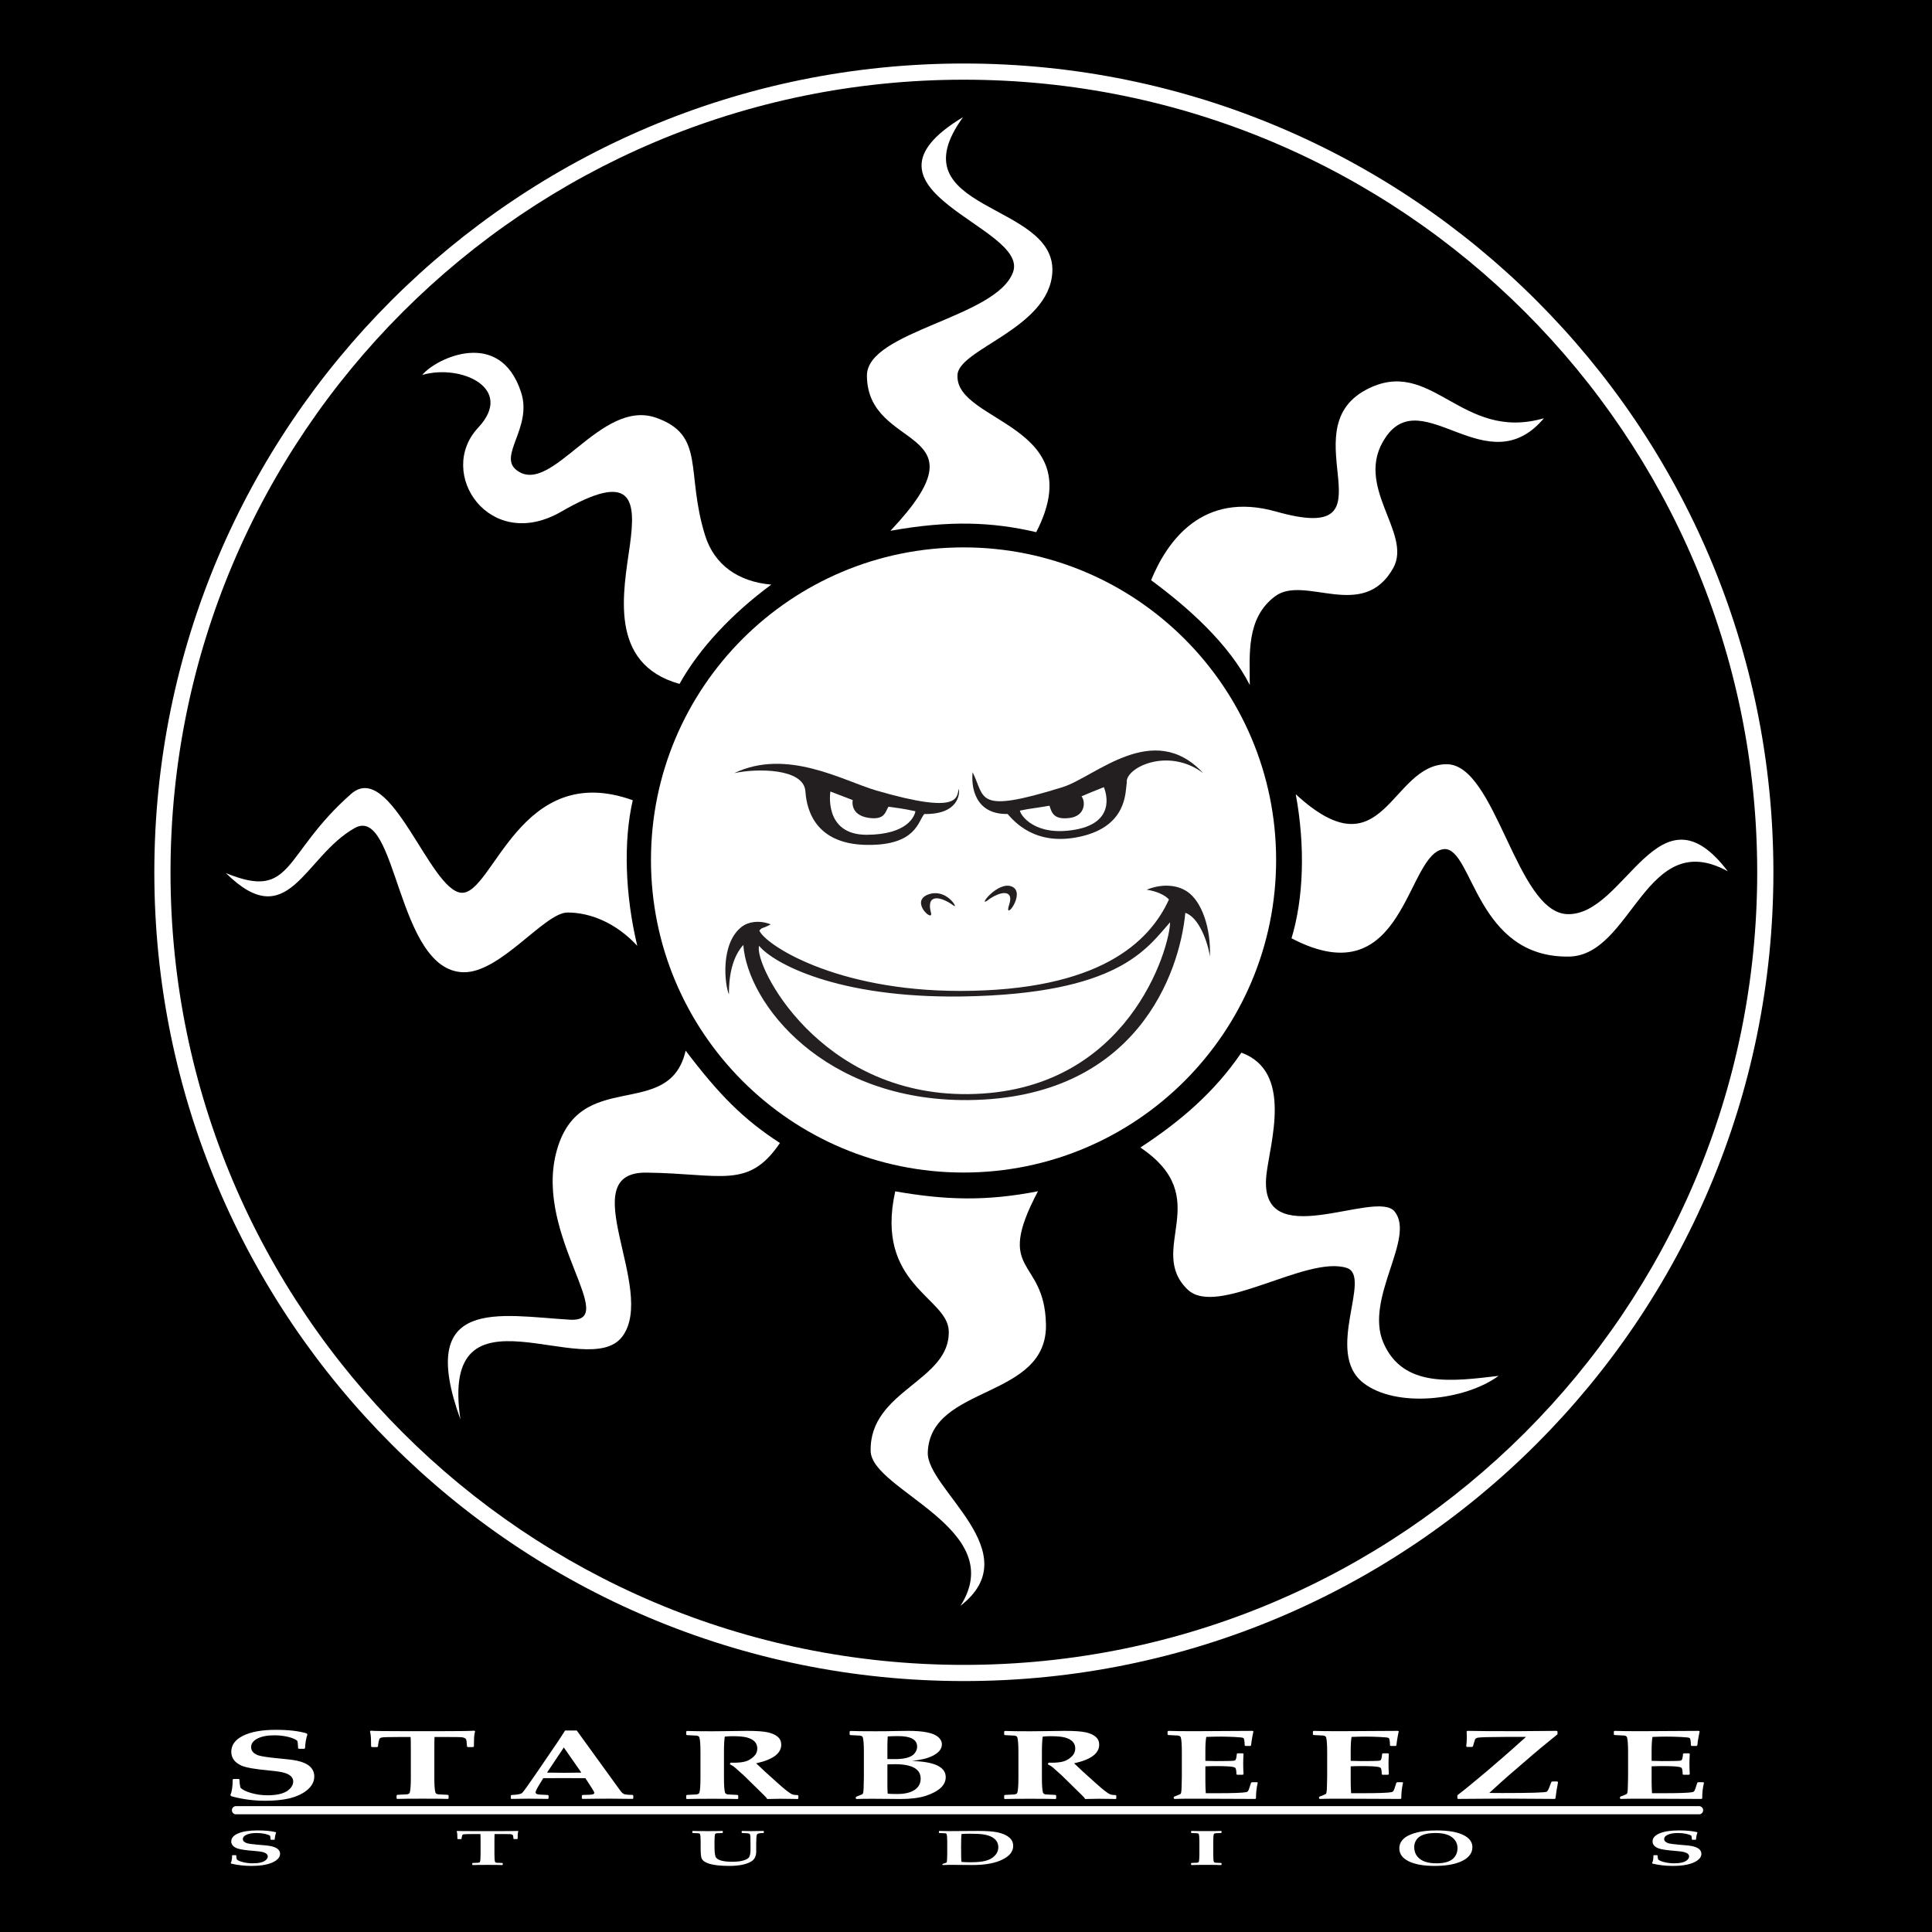 <?xml version="1.0" encoding="UTF-8" standalone="no"?>
<svg
   xmlns:dc="http://purl.org/dc/elements/1.1/"
   xmlns:cc="http://creativecommons.org/ns#"
   xmlns:rdf="http://www.w3.org/1999/02/22-rdf-syntax-ns#"
   xmlns:svg="http://www.w3.org/2000/svg"
   xmlns="http://www.w3.org/2000/svg"
   xmlns:xlink="http://www.w3.org/1999/xlink"
   version="1.1"
   id="svg2"
   xml:space="preserve"
   width="300"
   height="300"
   viewBox="0 0 300 300"><defs
     id="defs6"><clipPath
       clipPathUnits="userSpaceOnUse"
       id="clipPath42"><path
         d="M 0,0 H 595.276 V 841.89 H 0 Z"
         id="path40" /></clipPath><clipPath
       id="clipPathY"
       clipPathUnits="userSpaceOnUse"><use
         xlink:href="#path40"
         transform="translate(-342.604,-130.939)"
         id="useg"
         x="0"
         y="0"
         width="100%"
         height="100%" /></clipPath><clipPath
       id="clipPathH"
       clipPathUnits="userSpaceOnUse"><use
         xlink:href="#path40"
         id="useh"
         x="0"
         y="0"
         width="100%"
         height="100%" /></clipPath><clipPath
       id="clipPathq"
       clipPathUnits="userSpaceOnUse"><use
         xlink:href="#path40"
         id="usex"
         x="0"
         y="0"
         width="100%"
         height="100%" /></clipPath><clipPath
       id="clipPathyc"
       clipPathUnits="userSpaceOnUse"><use
         xlink:href="#path40"
         id="used"
         x="0"
         y="0"
         width="100%"
         height="100%" /></clipPath><clipPath
       id="clipPathp"
       clipPathUnits="userSpaceOnUse"><use
         xlink:href="#path40"
         id="usea"
         x="0"
         y="0"
         width="100%"
         height="100%" /></clipPath><clipPath
       id="clipPathTa"
       clipPathUnits="userSpaceOnUse"><use
         xlink:href="#path40"
         id="usej"
         x="0"
         y="0"
         width="100%"
         height="100%" /></clipPath><clipPath
       id="clipPathw"
       clipPathUnits="userSpaceOnUse"><use
         xlink:href="#path40"
         id="usele"
         x="0"
         y="0"
         width="100%"
         height="100%" /></clipPath><clipPath
       id="clipPathG"
       clipPathUnits="userSpaceOnUse"><use
         xlink:href="#path40"
         id="usebl"
         x="0"
         y="0"
         width="100%"
         height="100%" /></clipPath><clipPath
       id="clipPathV"
       clipPathUnits="userSpaceOnUse"><use
         xlink:href="#path40"
         id="useM"
         x="0"
         y="0"
         width="100%"
         height="100%" /></clipPath><clipPath
       id="clipPathd"
       clipPathUnits="userSpaceOnUse"><use
         xlink:href="#path40"
         id="useF"
         x="0"
         y="0"
         width="100%"
         height="100%" /></clipPath><clipPath
       id="clipPath6"
       clipPathUnits="userSpaceOnUse"><use
         xlink:href="#path40"
         id="useZ"
         x="0"
         y="0"
         width="100%"
         height="100%" /></clipPath><clipPath
       id="clipPathu"
       clipPathUnits="userSpaceOnUse"><use
         xlink:href="#path40"
         id="usek"
         x="0"
         y="0"
         width="100%"
         height="100%" /></clipPath><clipPath
       id="clipPathn"
       clipPathUnits="userSpaceOnUse"><use
         xlink:href="#path40"
         id="useML"
         x="0"
         y="0"
         width="100%"
         height="100%" /></clipPath><clipPath
       id="clipPathe"
       clipPathUnits="userSpaceOnUse"><use
         xlink:href="#path40"
         id="useu"
         x="0"
         y="0"
         width="100%"
         height="100%" /></clipPath><clipPath
       id="clipPathl"
       clipPathUnits="userSpaceOnUse"><use
         xlink:href="#path40"
         id="use8"
         x="0"
         y="0"
         width="100%"
         height="100%" /></clipPath><clipPath
       id="clipPathTr"
       clipPathUnits="userSpaceOnUse"><use
         xlink:href="#path40"
         id="user"
         x="0"
         y="0"
         width="100%"
         height="100%" /></clipPath><clipPath
       id="clipPathI"
       clipPathUnits="userSpaceOnUse"><use
         xlink:href="#path40"
         id="useZr"
         x="0"
         y="0"
         width="100%"
         height="100%" /></clipPath><clipPath
       id="clipPathN"
       clipPathUnits="userSpaceOnUse"><use
         xlink:href="#path40"
         id="useA"
         x="0"
         y="0"
         width="100%"
         height="100%" /></clipPath><clipPath
       id="clipPathD"
       clipPathUnits="userSpaceOnUse"><use
         xlink:href="#path40"
         id="useU"
         x="0"
         y="0"
         width="100%"
         height="100%" /></clipPath><clipPath
       id="clipPathV7"
       clipPathUnits="userSpaceOnUse"><use
         xlink:href="#path40"
         id="usev"
         x="0"
         y="0"
         width="100%"
         height="100%" /></clipPath><clipPath
       id="clipPathQ"
       clipPathUnits="userSpaceOnUse"><use
         xlink:href="#path40"
         id="useL"
         x="0"
         y="0"
         width="100%"
         height="100%" /></clipPath><clipPath
       id="clipPathdg"
       clipPathUnits="userSpaceOnUse"><use
         xlink:href="#path40"
         id="use2"
         x="0"
         y="0"
         width="100%"
         height="100%" /></clipPath><clipPath
       id="clipPathh"
       clipPathUnits="userSpaceOnUse"><use
         xlink:href="#path40"
         id="useV"
         x="0"
         y="0"
         width="100%"
         height="100%" /></clipPath><clipPath
       id="clipPathB"
       clipPathUnits="userSpaceOnUse"><use
         xlink:href="#path40"
         id="useP"
         x="0"
         y="0"
         width="100%"
         height="100%" /></clipPath><clipPath
       id="clipPathfZ"
       clipPathUnits="userSpaceOnUse"><use
         xlink:href="#path40"
         id="useo"
         x="0"
         y="0"
         width="100%"
         height="100%" /></clipPath><clipPath
       id="clipPathE"
       clipPathUnits="userSpaceOnUse"><use
         xlink:href="#path40"
         id="useut"
         x="0"
         y="0"
         width="100%"
         height="100%" /></clipPath><clipPath
       id="clipPath9"
       clipPathUnits="userSpaceOnUse"><use
         xlink:href="#path40"
         id="useJ"
         x="0"
         y="0"
         width="100%"
         height="100%" /></clipPath><clipPath
       id="clipPathGt"
       clipPathUnits="userSpaceOnUse"><use
         xlink:href="#path40"
         id="usep"
         x="0"
         y="0"
         width="100%"
         height="100%" /></clipPath><clipPath
       id="clipPatho"
       clipPathUnits="userSpaceOnUse"><use
         xlink:href="#path40"
         id="useg0"
         x="0"
         y="0"
         width="100%"
         height="100%" /></clipPath><clipPath
       id="clipPathJ"
       clipPathUnits="userSpaceOnUse"><use
         xlink:href="#path40"
         id="usew"
         x="0"
         y="0"
         width="100%"
         height="100%" /></clipPath><clipPath
       id="clipPathI6"
       clipPathUnits="userSpaceOnUse"><use
         xlink:href="#path40"
         id="useQ"
         x="0"
         y="0"
         width="100%"
         height="100%" /></clipPath><clipPath
       id="clipPathVX"
       clipPathUnits="userSpaceOnUse"><use
         xlink:href="#path40"
         id="usegt"
         x="0"
         y="0"
         width="100%"
         height="100%" /></clipPath><clipPath
       id="clipPathBb"
       clipPathUnits="userSpaceOnUse"><use
         xlink:href="#path40"
         id="usen"
         x="0"
         y="0"
         width="100%"
         height="100%" /></clipPath></defs><rect
     id="rect701"
     width="300"
     height="300"
     x="0"
     y="-1.7763568e-14"
     style="stroke-width:0.948" /><g
     id="g671"
     transform="matrix(1.901,0,0,1.901,-604.555,-1520.934)"><path
       clip-path="url(#clipPathBb)"
       transform="matrix(1.333,0,0,-1.333,0,1122.52)"
       id="path44"
       style="fill:#ffffff;fill-opacity:1;fill-rule:nonzero;stroke:none"
       d="m 280.59,177.516 c -1.018,-4.413 -6.604,-0.907 -7.946,-6.302 -1.273,-5.092 3.952,-10.37 0.849,-10.184 -4.254,0.249 -9.458,1.485 -6.705,-6.111 -1.31,8.8 7.808,2.207 9.93,5.093 2.122,2.885 -3.103,10.089 1.474,10.03 4.578,-0.053 6.238,-1.045 8.174,1.814 -2.264,1.475 -3.723,2.955 -5.776,5.66" /><path
       clip-path="url(#clipPathVX)"
       transform="matrix(1.333,0,0,-1.333,0,1122.52)"
       id="path46"
       style="fill:#ffffff;fill-opacity:1;fill-rule:nonzero;stroke:none"
       d="m 316.772,189.201 c 0,-10.578 -8.575,-19.154 -19.154,-19.154 -10.578,0 -19.154,8.576 -19.154,19.154 0,10.579 8.576,19.154 19.154,19.154 10.579,0 19.154,-8.575 19.154,-19.154" /><path
       clip-path="url(#clipPathI6)"
       transform="matrix(1.333,0,0,-1.333,0,1122.52)"
       id="path48"
       style="fill:#ffffff;fill-opacity:1;fill-rule:nonzero;stroke:none"
       d="m 293.14,209.373 c 6.142,6.503 -1.443,4.763 -1.443,9.527 0.037,2.715 7.936,3.522 8.954,6.322 1.018,2.801 -10.566,4.986 -3.061,9.5 -4.227,-5.808 5.697,-5.177 5.469,-9.5 -0.185,-3.474 -5.813,-4.715 -5.813,-6.333 -0.107,-2.917 8.216,-3.002 4.827,-9.601 -2.69,0.626 -5.294,0.737 -8.933,0.085" /><path
       clip-path="url(#clipPathJ)"
       transform="matrix(1.333,0,0,-1.333,0,1122.52)"
       id="path50"
       style="fill:#ffffff;fill-opacity:1;fill-rule:nonzero;stroke:none"
       d="m 309.111,206.345 c 0.976,2.381 3.14,5.479 7.654,4.206 7.559,-2.143 0.775,4.928 5.511,7.458 4.021,2.154 5.803,-3.22 10.906,-1.74 -3.464,-4.111 -7.426,2.186 -9.702,-1.172 -2.02,-2.971 1.65,-5.835 0.478,-7.988 -1.846,-3.337 -5.437,-0.409 -7.241,-1.745 -1.803,-1.332 -1.559,-3.607 -1.559,-5.443 -1.294,2.552 -3.809,4.774 -6.047,6.424" /><path
       clip-path="url(#clipPatho)"
       transform="matrix(1.333,0,0,-1.333,0,1122.52)"
       id="path52"
       style="fill:#ffffff;fill-opacity:1;fill-rule:nonzero;stroke:none"
       d="m 317.975,193.227 c 5.41,-4.981 5.787,1.835 9.246,1.841 3.028,0 4.259,-9.092 7.399,-9.187 3.565,-0.107 5.586,8.227 9.829,2.625 -5.044,2.774 -5.845,-5.161 -9.723,-5.225 -5.686,-0.095 -5.888,6.588 -7.622,6.588 -2.382,-0.111 -2.361,-9.15 -9.389,-5.468 0.737,2.429 0.854,5.617 0.26,8.826" /><path
       clip-path="url(#clipPathGt)"
       transform="matrix(1.333,0,0,-1.333,0,1122.52)"
       id="path54"
       style="fill:#ffffff;fill-opacity:1;fill-rule:nonzero;stroke:none"
       d="m 308.453,171.58 c 4.62,-3.103 0.35,-6.233 2.891,-8.699 1.809,-1.74 7.283,2.116 9.755,1.321 1.586,-0.515 -1.385,-5.151 1.002,-7.034 2.01,-1.581 6.249,-1.093 8.301,0.419 -2.811,-0.329 -5.84,-0.764 -7.054,2.021 -1.183,2.732 1.999,6.44 0.679,8.057 -1.146,1.401 -8.392,-2.731 -7.851,2.244 0.223,1.979 1.65,6.318 -1.533,7.485 -1.66,-2.44 -3.766,-4.228 -6.19,-5.814" /><path
       clip-path="url(#clipPath9)"
       transform="matrix(1.333,0,0,-1.333,0,1122.52)"
       id="path56"
       style="fill:#ffffff;fill-opacity:1;fill-rule:nonzero;stroke:none"
       d="m 293.432,168.896 c -1.268,-5.713 3.199,-6.487 3.278,-8.54 0.127,-3.087 -4.869,-3.639 -4.784,-7.378 0.058,-2.419 8.518,-4.748 5.505,-9.479 4.228,3.278 -2.079,7.139 -2.005,9.399 0.154,4.19 7.384,3.214 7.241,7.898 -0.111,4.116 -3.204,2.976 -0.488,8.105 -3.183,-0.626 -5.702,-0.541 -8.747,-0.005" /><path
       clip-path="url(#clipPathE)"
       transform="matrix(1.333,0,0,-1.333,0,1122.52)"
       id="path58"
       style="fill:#ffffff;fill-opacity:1;fill-rule:nonzero;stroke:none"
       d="m 277.349,192.861 c -6.922,2.488 -8.545,-5.776 -10.492,-5.67 -1.947,0.106 -4.344,8.2 -6.774,6.052 -4.243,-3.74 -3.506,-6.546 -7.664,-4.848 3.845,-3.793 4.768,1.002 7.882,2.758 2.62,1.469 2.546,-8.726 6.662,-8.832 2.27,-0.058 4.981,3.66 6.387,3.66 1.405,0 2.981,-0.642 4.275,-2.042 -0.753,3.135 -0.854,6.434 -0.276,8.922" /><path
       clip-path="url(#clipPathfZ)"
       transform="matrix(1.333,0,0,-1.333,0,1122.52)"
       id="path60"
       style="fill:#ffffff;fill-opacity:1;fill-rule:nonzero;stroke:none"
       d="m 280.213,199.99 c -4.397,1.231 -3.432,5.676 -3.039,8.513 0.376,2.743 0.196,4.588 -4.207,2.042 -4.402,-2.546 -7.691,2.371 -5.092,5.146 2.27,2.424 -1.077,3.92 -3.427,3.23 0.817,1.008 4.764,2.933 6.058,-1.066 0.705,-2.159 -1.432,-3.883 -0.276,-4.769 2.143,-1.644 5.129,4.429 8.561,3.209 3.035,-1.077 1.783,-3.32 2.987,-7.198 0.567,-1.819 2.037,-2.848 4.058,-3.023 -2.398,-1.772 -4.403,-3.893 -5.623,-6.084" /><path
       clip-path="url(#clipPathB)"
       transform="matrix(1.333,0,0,-1.333,0,1122.52)"
       id="path62"
       style="fill:#231f20;fill-opacity:1;fill-rule:nonzero;stroke:none"
       d="m 283.565,194.521 c 3.236,1.549 6.683,-0.472 8.699,-1.061 5.262,-1.533 4.896,-0.376 5.071,0.101 0.058,-0.35 -0.058,-1.575 -2.122,-1.544 -0.376,-0.413 -0.482,-1.915 -3.453,-1.893 -3.591,0.01 -3.782,2.678 -3.835,3.299 -0.111,1.406 -2.997,1.4 -4.36,1.098 m 8.121,-3.777 c 2.53,0.011 2.944,1.173 2.981,1.443 -0.764,0.165 -1.172,0.212 -1.65,0.276 -0.201,-0.313 -0.212,-0.822 -1.198,-0.684 -1.199,0.169 -0.992,1.092 -0.992,1.092 l -1.369,0.525 c 0,0 -0.44,-2.657 2.228,-2.652" /><path
       clip-path="url(#clipPathh)"
       transform="matrix(1.333,0,0,-1.333,0,1122.52)"
       id="path64"
       style="fill:#231f20;fill-opacity:1;fill-rule:nonzero;stroke:none"
       d="m 307.621,193.917 c -0.101,-0.483 0.074,-2.636 -2.843,-3.283 -2.795,-0.626 -4.084,0.97 -4.461,1.384 -2.063,-0.032 -2.233,1.751 -2.143,2.557 0.796,-1.586 0.138,-2.578 5.495,-0.918 2.005,0.615 5.565,4.169 8.636,0.865 -2.18,1.639 -4.838,0.302 -4.684,-0.605 m -1.406,-0.255 c 0,0 -0.912,-0.36 -1.368,-0.562 0.26,-0.329 0.228,-1.188 -0.7,-1.321 -0.987,-0.138 -1.125,0.303 -1.263,0.748 -0.509,-0.101 -1.241,-0.175 -1.814,-0.302 0.037,-0.271 0.902,-1.607 3.39,-1.167 2.721,0.483 1.755,2.604 1.755,2.604" /><path
       clip-path="url(#clipPathdg)"
       transform="matrix(1.333,0,0,-1.333,0,1122.52)"
       id="path66"
       style="fill:#231f20;fill-opacity:1;fill-rule:nonzero;stroke:none"
       d="m 285.104,184.878 c 0.345,-0.854 4.657,-3.708 12.322,-3.702 8.466,0.01 11.569,2.954 12.778,5.601 -0.223,0.27 -0.79,0.525 -1.363,0.599 0.78,0.329 1.782,0.377 2.509,-0.132 0.865,-0.6 1.437,-2.223 1.363,-3.968 -0.117,0.875 -0.673,2.419 -1.506,2.684 -0.34,-3.671 -2.997,-11.372 -13.293,-11.473 -8.874,-0.08 -13.531,5.93 -13.791,9.505 -0.589,-0.642 -0.891,-1.692 -0.881,-3.029 -0.254,0.557 -0.562,3.146 0.817,4.17 0.355,0.26 1.018,0.408 1.745,0.122 -0.647,-0.34 -0.461,-0.133 -0.7,-0.377 m -0.016,-0.939 c -0.334,-1.172 3.676,-9.166 12.789,-9.086 9.877,0.079 12.396,9.044 12.396,10.529 -1.427,-1.602 -3.129,-4.397 -12.741,-4.546 -7.67,-0.111 -11.569,2.042 -12.444,3.103" /><path
       clip-path="url(#clipPathQ)"
       transform="matrix(1.333,0,0,-1.333,0,1122.52)"
       id="path68"
       style="fill:#231f20;fill-opacity:1;fill-rule:nonzero;stroke:none"
       d="m 297.022,186.395 c -0.817,0.605 -1.719,0.743 -1.4,-0.43 0.169,-0.62 -1.332,0.695 -0.16,1.125 1.12,0.398 1.852,-0.907 1.56,-0.695" /><path
       clip-path="url(#clipPathV7)"
       transform="matrix(1.333,0,0,-1.333,0,1122.52)"
       id="path70"
       style="fill:#231f20;fill-opacity:1;fill-rule:nonzero;stroke:none"
       d="m 299.102,186.734 c 0.764,0.573 1.623,0.679 1.315,-0.26 -0.381,-1.146 1.072,0.716 0.16,1.098 -0.87,0.366 -2.138,-1.331 -1.475,-0.838" /><path
       clip-path="url(#clipPathD)"
       transform="matrix(1.333,0,0,-1.333,0,1122.52)"
       id="path72"
       style="fill:#ffffff;fill-opacity:1;fill-rule:nonzero;stroke:none"
       d="m 347.244,188.446 c 0,-27.371 -22.209,-49.56 -49.606,-49.56 -27.397,0 -49.607,22.189 -49.607,49.56 0,27.371 22.21,49.56 49.607,49.56 27.397,0 49.606,-22.189 49.606,-49.56 m -49.606,48.568 c -26.849,0 -48.615,-21.745 -48.615,-48.568 0,-26.824 21.766,-48.569 48.615,-48.569 26.849,0 48.614,21.745 48.614,48.569 0,26.823 -21.765,48.568 -48.614,48.568" /><path
       clip-path="url(#clipPathN)"
       transform="matrix(1.333,0,0,-1.333,0,1122.52)"
       id="path74"
       style="fill:#ffffff;fill-opacity:1;fill-rule:nonzero;stroke:none"
       d="m 257.832,133.037 c 0,-0.325 -0.157,-0.611 -0.472,-0.858 -0.274,-0.218 -0.634,-0.381 -1.079,-0.487 -0.408,-0.094 -0.895,-0.141 -1.461,-0.141 -0.702,0 -1.392,0.092 -2.068,0.277 l -0.06,0.065 c 0.094,0.224 0.141,0.545 0.141,0.964 l 0.05,0.029 h 0.321 l 0.045,-0.029 v -0.071 c 0,-0.11 0.02,-0.256 0.06,-0.437 0.121,-0.124 0.337,-0.231 0.648,-0.321 0.324,-0.094 0.663,-0.141 1.014,-0.141 0.662,0 1.121,0.136 1.375,0.407 0.131,0.137 0.196,0.281 0.196,0.431 0,0.252 -0.179,0.431 -0.537,0.537 -0.177,0.054 -0.463,0.1 -0.858,0.136 -0.894,0.081 -1.481,0.181 -1.762,0.301 -0.425,0.185 -0.638,0.47 -0.638,0.859 0,0.401 0.231,0.723 0.693,0.963 0.489,0.252 1.168,0.377 2.038,0.377 0.783,0 1.415,-0.074 1.897,-0.221 l 0.035,-0.07 c -0.08,-0.235 -0.128,-0.516 -0.145,-0.843 l -0.056,-0.03 h -0.316 l -0.05,0.03 c -0.01,0.237 -0.027,0.391 -0.05,0.461 -0.104,0.091 -0.284,0.17 -0.542,0.236 -0.275,0.067 -0.561,0.101 -0.858,0.101 -0.449,0 -0.804,-0.07 -1.065,-0.211 -0.244,-0.131 -0.366,-0.301 -0.366,-0.512 0,-0.224 0.139,-0.39 0.417,-0.497 0.18,-0.067 0.607,-0.132 1.28,-0.196 0.07,-0.006 0.265,-0.027 0.587,-0.06 0.197,-0.02 0.38,-0.048 0.547,-0.085 0.338,-0.074 0.592,-0.188 0.763,-0.341 0.184,-0.168 0.276,-0.375 0.276,-0.623" /><path
       clip-path="url(#clipPathI)"
       transform="matrix(1.333,0,0,-1.333,0,1122.52)"
       id="path76"
       style="fill:#ffffff;fill-opacity:1;fill-rule:nonzero;stroke:none"
       d="m 267.689,135.815 c -0.04,-0.145 -0.062,-0.295 -0.065,-0.452 l -0.01,-0.492 -0.05,-0.03 h -0.317 l -0.055,0.03 c -0.017,0.251 -0.035,0.398 -0.055,0.441 -0.04,0.077 -0.147,0.123 -0.321,0.136 -0.067,0.007 -0.382,0.01 -0.944,0.01 h -0.672 c -0.007,-0.07 -0.011,-0.343 -0.011,-0.818 v -1.671 c 0,-0.469 0.022,-0.774 0.066,-0.913 0.016,-0.058 0.073,-0.095 0.17,-0.111 0.05,-0.007 0.246,-0.017 0.588,-0.03 l 0.05,-0.031 v -0.195 l -0.05,-0.025 c -0.332,0.01 -0.847,0.015 -1.546,0.015 -0.716,0 -1.232,-0.005 -1.546,-0.015 l -0.046,0.02 v 0.2 l 0.051,0.031 c 0.341,0.013 0.537,0.023 0.587,0.03 0.097,0.016 0.154,0.053 0.171,0.111 0.043,0.139 0.065,0.444 0.065,0.913 v 1.671 c 0,0.485 -0.005,0.758 -0.015,0.818 h -0.718 c -0.599,0 -0.949,-0.01 -1.049,-0.03 -0.054,-0.013 -0.091,-0.028 -0.11,-0.045 -0.031,-0.033 -0.056,-0.097 -0.076,-0.191 -0.023,-0.104 -0.038,-0.21 -0.045,-0.321 l -0.05,-0.03 h -0.316 l -0.055,0.03 -0.011,0.507 c -0.003,0.141 -0.023,0.286 -0.06,0.437 l 0.045,0.03 c 0.198,-0.021 0.917,-0.03 2.159,-0.03 h 2.032 c 1.145,0 1.865,0.009 2.159,0.03 z" /><path
       clip-path="url(#clipPathTr)"
       transform="matrix(1.333,0,0,-1.333,0,1122.52)"
       id="path78"
       style="fill:#ffffff;fill-opacity:1;fill-rule:nonzero;stroke:none"
       d="m 277.38,131.69 -0.045,-0.025 c -0.743,0.01 -1.192,0.014 -1.345,0.014 -0.616,0 -1.188,-0.004 -1.717,-0.014 l -0.045,0.025 v 0.186 l 0.05,0.029 0.437,0.016 c 0.184,0.006 0.276,0.045 0.276,0.115 0,0.04 -0.047,0.132 -0.141,0.276 l -0.406,0.623 c -0.462,0.003 -0.934,0.004 -1.416,0.004 -0.261,0 -0.649,-10e-4 -1.164,-0.004 l -0.221,-0.362 c -0.168,-0.271 -0.251,-0.441 -0.251,-0.512 0,-0.073 0.078,-0.117 0.236,-0.13 0.087,-0.007 0.257,-0.016 0.512,-0.026 l 0.05,-0.029 v -0.186 l -0.05,-0.025 c -0.619,0.01 -1.017,0.014 -1.195,0.014 -0.137,0 -0.477,-0.004 -1.019,-0.014 l -0.05,0.02 v 0.191 l 0.055,0.029 c 0.345,0.014 0.556,0.055 0.635,0.123 0.079,0.069 0.374,0.478 0.886,1.228 l 1.31,1.922 c 0.097,0.151 0.244,0.376 0.442,0.678 h 0.713 l 2.66,-3.674 c 0.103,-0.141 0.197,-0.219 0.281,-0.236 0.111,-0.024 0.269,-0.036 0.477,-0.036 l 0.045,-0.034 z m -3.182,1.586 -1.074,1.541 -1.029,-1.541 c 0.274,-0.007 0.63,-0.011 1.069,-0.011 0.425,0 0.769,0.004 1.034,0.011" /><path
       clip-path="url(#clipPathl)"
       transform="matrix(1.333,0,0,-1.333,0,1122.52)"
       id="path80"
       style="fill:#ffffff;fill-opacity:1;fill-rule:nonzero;stroke:none"
       d="m 287.495,131.683 -0.05,-0.025 c -0.024,0 -0.087,0.002 -0.191,0.005 -0.459,0.007 -0.745,0.01 -0.858,0.01 -0.171,0 -0.442,-0.005 -0.814,-0.015 -0.013,0.044 -0.076,0.12 -0.19,0.231 l -1.245,1.22 -0.557,0.497 c -0.07,0.059 -0.169,0.12 -0.296,0.18 l 0.055,0.101 c 0.077,-0.004 0.134,-0.005 0.171,-0.005 0.328,0 0.585,0.029 0.772,0.09 0.171,0.057 0.328,0.154 0.472,0.291 0.144,0.137 0.216,0.302 0.216,0.492 0,0.331 -0.21,0.555 -0.632,0.673 -0.201,0.053 -0.494,0.08 -0.879,0.08 -0.167,0 -0.328,-0.009 -0.481,-0.025 -0.034,-0.191 -0.051,-0.519 -0.051,-0.984 v -1.536 c 0,-0.468 0.022,-0.773 0.066,-0.913 0.016,-0.057 0.073,-0.094 0.17,-0.111 0.05,-0.007 0.246,-0.017 0.587,-0.03 l 0.051,-0.03 v -0.196 l -0.045,-0.025 c -0.335,0.01 -0.851,0.015 -1.547,0.015 -0.719,0 -1.234,-0.005 -1.545,-0.015 l -0.051,0.02 v 0.201 l 0.051,0.03 c 0.341,0.013 0.537,0.023 0.587,0.03 0.097,0.017 0.154,0.054 0.17,0.111 0.044,0.14 0.066,0.445 0.066,0.913 v 1.556 c 0,0.469 -0.022,0.773 -0.066,0.913 -0.016,0.057 -0.073,0.094 -0.17,0.111 -0.05,0.007 -0.246,0.017 -0.587,0.03 l -0.051,0.025 v 0.201 l 0.051,0.03 c 0.327,-0.013 0.843,-0.02 1.545,-0.02 0.409,0 0.74,0.003 0.994,0.01 0.506,0.01 0.884,0.015 1.135,0.015 0.579,0 1.004,-0.03 1.275,-0.09 0.365,-0.084 0.609,-0.223 0.733,-0.417 0.06,-0.097 0.09,-0.211 0.09,-0.341 0,-0.536 -0.512,-0.915 -1.536,-1.14 0.167,-0.163 0.344,-0.33 0.532,-0.501 l 0.773,-0.698 c 0.455,-0.412 0.758,-0.646 0.909,-0.703 0.077,-0.03 0.184,-0.045 0.321,-0.045 l 0.05,-0.03 z" /><path
       clip-path="url(#clipPathe)"
       transform="matrix(1.333,0,0,-1.333,0,1122.52)"
       id="path82"
       style="fill:#ffffff;fill-opacity:1;fill-rule:nonzero;stroke:none"
       d="m 296.526,132.999 c 0,-0.492 -0.407,-0.874 -1.22,-1.144 -0.401,-0.131 -0.918,-0.196 -1.551,-0.196 -0.201,0 -0.366,10e-4 -0.497,0.005 l -1.199,0.009 c -0.429,0 -0.76,-0.004 -0.994,-0.014 l -0.05,0.025 v 0.08 l 0.025,0.035 c 0.247,0.094 0.381,0.152 0.401,0.176 0.03,0.037 0.049,0.167 0.055,0.391 l 0.015,0.658 v 1.496 c 0,0.468 -0.021,0.772 -0.065,0.913 -0.016,0.057 -0.074,0.093 -0.17,0.111 -0.051,0.006 -0.246,0.016 -0.588,0.03 l -0.05,0.025 v 0.201 l 0.05,0.03 c 0.298,-0.014 0.81,-0.02 1.536,-0.02 0.462,0 0.879,0.004 1.25,0.015 0.294,0.006 0.544,0.01 0.748,0.01 0.934,0 1.546,-0.124 1.837,-0.372 0.154,-0.133 0.231,-0.286 0.231,-0.456 0,-0.278 -0.186,-0.511 -0.557,-0.698 -0.177,-0.087 -0.362,-0.152 -0.552,-0.196 -0.221,-0.05 -0.462,-0.092 -0.723,-0.125 1.378,-0.037 2.068,-0.367 2.068,-0.989 m -1.752,1.867 c 0,0.432 -0.385,0.647 -1.154,0.647 -0.255,0 -0.471,-0.006 -0.648,-0.02 -0.013,-0.207 -0.02,-0.397 -0.02,-0.572 v -0.813 c 0.077,-0.003 0.231,-0.005 0.462,-0.005 0.606,0 1.004,0.114 1.194,0.341 0.111,0.131 0.166,0.272 0.166,0.422 m 0.216,-1.957 c 0,0.589 -0.527,0.883 -1.581,0.883 -0.134,0 -0.286,-0.003 -0.457,-0.01 v -1.361 c 0,-0.147 0.007,-0.292 0.02,-0.436 0.137,-0.014 0.33,-0.02 0.578,-0.02 0.468,0 0.829,0.086 1.084,0.261 0.237,0.164 0.356,0.391 0.356,0.683" /><path
       clip-path="url(#clipPathn)"
       transform="matrix(1.333,0,0,-1.333,0,1122.52)"
       id="path84"
       style="fill:#ffffff;fill-opacity:1;fill-rule:nonzero;stroke:none"
       d="m 306.978,131.683 -0.05,-0.025 c -0.024,0 -0.087,0.002 -0.191,0.005 -0.459,0.007 -0.745,0.01 -0.858,0.01 -0.171,0 -0.442,-0.005 -0.814,-0.015 -0.013,0.044 -0.076,0.12 -0.19,0.231 l -1.245,1.22 -0.557,0.497 c -0.07,0.059 -0.169,0.12 -0.296,0.18 l 0.055,0.101 c 0.077,-0.004 0.134,-0.005 0.171,-0.005 0.328,0 0.585,0.029 0.772,0.09 0.171,0.057 0.328,0.154 0.472,0.291 0.144,0.137 0.216,0.302 0.216,0.492 0,0.331 -0.21,0.555 -0.632,0.673 -0.201,0.053 -0.494,0.08 -0.879,0.08 -0.167,0 -0.328,-0.009 -0.481,-0.025 -0.034,-0.191 -0.051,-0.519 -0.051,-0.984 v -1.536 c 0,-0.468 0.022,-0.773 0.066,-0.913 0.016,-0.057 0.073,-0.094 0.17,-0.111 0.05,-0.007 0.246,-0.017 0.587,-0.03 l 0.051,-0.03 v -0.196 l -0.045,-0.025 c -0.335,0.01 -0.851,0.015 -1.547,0.015 -0.719,0 -1.234,-0.005 -1.545,-0.015 l -0.05,0.02 v 0.201 l 0.05,0.03 c 0.341,0.013 0.537,0.023 0.587,0.03 0.097,0.017 0.154,0.054 0.17,0.111 0.044,0.14 0.066,0.445 0.066,0.913 v 1.556 c 0,0.469 -0.022,0.773 -0.066,0.913 -0.016,0.057 -0.073,0.094 -0.17,0.111 -0.05,0.007 -0.246,0.017 -0.587,0.03 l -0.05,0.025 v 0.201 l 0.05,0.03 c 0.327,-0.013 0.843,-0.02 1.545,-0.02 0.409,0 0.74,0.003 0.994,0.01 0.506,0.01 0.884,0.015 1.135,0.015 0.579,0 1.004,-0.03 1.275,-0.09 0.365,-0.084 0.609,-0.223 0.733,-0.417 0.06,-0.097 0.09,-0.211 0.09,-0.341 0,-0.536 -0.512,-0.915 -1.536,-1.14 0.167,-0.163 0.345,-0.33 0.532,-0.501 l 0.773,-0.698 c 0.455,-0.412 0.758,-0.646 0.909,-0.703 0.077,-0.03 0.184,-0.045 0.321,-0.045 l 0.05,-0.03 z" /><path
       clip-path="url(#clipPathu)"
       transform="matrix(1.333,0,0,-1.333,0,1122.52)"
       id="path86"
       style="fill:#ffffff;fill-opacity:1;fill-rule:nonzero;stroke:none"
       d="m 315.648,132.662 c -0.074,-0.288 -0.111,-0.613 -0.111,-0.974 l -0.05,-0.025 -3.649,0.015 c -0.609,0 -1.039,-0.005 -1.29,-0.015 l -0.05,0.025 v 0.08 l 0.025,0.035 c 0.248,0.094 0.382,0.153 0.401,0.176 0.03,0.037 0.049,0.167 0.055,0.392 l 0.016,0.657 v 1.496 c 0,0.469 -0.022,0.773 -0.065,0.914 -0.017,0.057 -0.074,0.093 -0.171,0.11 -0.051,0.007 -0.246,0.017 -0.588,0.03 l -0.05,0.025 v 0.201 l 0.05,0.03 c 0.338,-0.013 0.86,-0.02 1.566,-0.02 0.63,0 1.826,0.007 3.589,0.02 l 0.055,-0.025 -0.065,-0.326 c -0.019,-0.104 -0.035,-0.193 -0.045,-0.266 l -0.035,-0.276 -0.05,-0.031 h -0.291 l -0.051,0.031 c -0.003,0.267 -0.029,0.42 -0.08,0.456 -0.036,0.027 -0.217,0.048 -0.54,0.063 -0.322,0.015 -0.606,0.023 -0.85,0.023 -0.291,0 -0.586,-0.007 -0.883,-0.02 -0.038,-0.204 -0.055,-0.491 -0.055,-0.859 v -0.607 c 0.263,-0.01 0.478,-0.015 0.642,-0.015 l 0.657,0.005 c 0.308,0 0.482,0.013 0.523,0.04 0.053,0.037 0.088,0.171 0.105,0.402 l 0.05,0.03 h 0.311 l 0.05,-0.03 c -0.013,-0.221 -0.02,-0.424 -0.02,-0.607 0,-0.198 0.007,-0.414 0.02,-0.648 l -0.05,-0.03 h -0.336 l -0.05,0.03 c 0,0.227 -0.027,0.362 -0.08,0.404 -0.054,0.041 -0.217,0.069 -0.488,0.083 -0.204,0.01 -0.421,0.015 -0.652,0.015 -0.244,0 -0.472,-0.005 -0.682,-0.015 v -0.899 c 0,-0.257 0.008,-0.506 0.025,-0.748 h 0.682 c 0.977,0 1.576,0.022 1.797,0.065 0.037,0.011 0.064,0.022 0.08,0.036 0.034,0.026 0.066,0.085 0.096,0.175 l 0.12,0.367 0.051,0.03 h 0.305 z" /><path
       clip-path="url(#clipPath6)"
       transform="matrix(1.333,0,0,-1.333,0,1122.52)"
       id="path88"
       style="fill:#ffffff;fill-opacity:1;fill-rule:nonzero;stroke:none"
       d="m 324.553,132.662 c -0.074,-0.288 -0.111,-0.613 -0.111,-0.974 l -0.05,-0.025 -3.649,0.015 c -0.609,0 -1.039,-0.005 -1.29,-0.015 l -0.05,0.025 v 0.08 l 0.025,0.035 c 0.248,0.094 0.382,0.153 0.401,0.176 0.03,0.037 0.049,0.167 0.055,0.392 l 0.016,0.657 v 1.496 c 0,0.469 -0.022,0.773 -0.065,0.914 -0.017,0.057 -0.074,0.093 -0.171,0.11 -0.051,0.007 -0.246,0.017 -0.588,0.03 l -0.05,0.025 v 0.201 l 0.05,0.03 c 0.338,-0.013 0.86,-0.02 1.566,-0.02 0.63,0 1.826,0.007 3.589,0.02 l 0.055,-0.025 -0.065,-0.326 c -0.019,-0.104 -0.035,-0.193 -0.045,-0.266 l -0.035,-0.276 -0.05,-0.031 h -0.291 l -0.051,0.031 c -0.003,0.267 -0.029,0.42 -0.08,0.456 -0.036,0.027 -0.217,0.048 -0.54,0.063 -0.322,0.015 -0.606,0.023 -0.85,0.023 -0.291,0 -0.586,-0.007 -0.883,-0.02 -0.038,-0.204 -0.055,-0.491 -0.055,-0.859 v -0.607 c 0.263,-0.01 0.478,-0.015 0.642,-0.015 l 0.657,0.005 c 0.308,0 0.482,0.013 0.523,0.04 0.053,0.037 0.088,0.171 0.105,0.402 l 0.05,0.03 h 0.311 l 0.05,-0.03 c -0.013,-0.221 -0.02,-0.424 -0.02,-0.607 0,-0.198 0.007,-0.414 0.02,-0.648 l -0.05,-0.03 h -0.336 l -0.05,0.03 c 0,0.227 -0.027,0.362 -0.08,0.404 -0.054,0.041 -0.217,0.069 -0.488,0.083 -0.204,0.01 -0.421,0.015 -0.652,0.015 -0.244,0 -0.472,-0.005 -0.682,-0.015 v -0.899 c 0,-0.257 0.008,-0.506 0.025,-0.748 h 0.682 c 0.977,0 1.576,0.022 1.797,0.065 0.037,0.011 0.064,0.022 0.08,0.036 0.034,0.026 0.066,0.085 0.096,0.175 l 0.12,0.367 0.051,0.03 h 0.305 z" /><path
       clip-path="url(#clipPathd)"
       transform="matrix(1.333,0,0,-1.333,0,1122.52)"
       id="path90"
       style="fill:#ffffff;fill-opacity:1;fill-rule:nonzero;stroke:none"
       d="m 334.048,132.698 c -0.07,-0.358 -0.124,-0.696 -0.161,-1.014 l -0.05,-0.02 c -1.375,0.013 -2.419,0.02 -3.132,0.02 -0.522,0 -1.448,-0.007 -2.776,-0.02 l -0.05,0.02 v 0.206 c 0.248,0.183 0.626,0.488 1.134,0.913 l 0.733,0.612 0.939,0.809 c 0.311,0.268 0.776,0.681 1.396,1.24 h -1.261 c -0.973,-0.004 -1.534,-0.019 -1.681,-0.046 -0.087,-0.013 -0.147,-0.052 -0.181,-0.115 -0.013,-0.027 -0.041,-0.119 -0.085,-0.276 l -0.04,-0.146 -0.056,-0.03 h -0.306 l -0.05,0.035 c 0.024,0.208 0.036,0.395 0.036,0.562 0,0.054 -0.004,0.173 -0.01,0.357 l 0.049,0.03 c 0.456,-0.013 1.47,-0.02 3.042,-0.02 0.372,0 1.18,0.007 2.424,0.02 l 0.051,-0.03 v -0.181 l -0.412,-0.336 c -0.432,-0.348 -0.803,-0.657 -1.114,-0.924 l -1.486,-1.28 c -0.167,-0.143 -0.557,-0.495 -1.169,-1.054 0.177,-0.003 0.447,-0.005 0.808,-0.005 1.696,0 2.6,0.027 2.71,0.08 0.061,0.031 0.138,0.183 0.231,0.457 0.02,0.057 0.039,0.104 0.055,0.141 l 0.056,0.03 h 0.301 z" /><path
       clip-path="url(#clipPathV)"
       transform="matrix(1.333,0,0,-1.333,0,1122.52)"
       id="path92"
       style="fill:#ffffff;fill-opacity:1;fill-rule:nonzero;stroke:none"
       d="m 342.992,132.662 c -0.074,-0.288 -0.111,-0.613 -0.111,-0.974 l -0.05,-0.025 -3.649,0.015 c -0.609,0 -1.039,-0.005 -1.29,-0.015 l -0.05,0.025 v 0.08 l 0.025,0.035 c 0.248,0.094 0.382,0.153 0.401,0.176 0.03,0.037 0.049,0.167 0.056,0.392 l 0.015,0.657 v 1.496 c 0,0.469 -0.022,0.773 -0.065,0.914 -0.017,0.057 -0.074,0.093 -0.171,0.11 -0.051,0.007 -0.246,0.017 -0.588,0.03 l -0.049,0.025 v 0.201 l 0.049,0.03 c 0.338,-0.013 0.86,-0.02 1.566,-0.02 0.63,0 1.826,0.007 3.589,0.02 l 0.055,-0.025 -0.065,-0.326 c -0.019,-0.104 -0.035,-0.193 -0.045,-0.266 l -0.035,-0.276 -0.05,-0.031 h -0.291 l -0.051,0.031 c -0.003,0.267 -0.029,0.42 -0.08,0.456 -0.036,0.027 -0.217,0.048 -0.54,0.063 -0.322,0.015 -0.606,0.023 -0.85,0.023 -0.291,0 -0.586,-0.007 -0.883,-0.02 -0.038,-0.204 -0.055,-0.491 -0.055,-0.859 v -0.607 c 0.263,-0.01 0.478,-0.015 0.642,-0.015 l 0.657,0.005 c 0.308,0 0.482,0.013 0.523,0.04 0.053,0.037 0.088,0.171 0.105,0.402 l 0.05,0.03 h 0.311 l 0.05,-0.03 c -0.013,-0.221 -0.02,-0.424 -0.02,-0.607 0,-0.198 0.007,-0.414 0.02,-0.648 l -0.05,-0.03 h -0.336 l -0.05,0.03 c 0,0.227 -0.027,0.362 -0.08,0.404 -0.054,0.041 -0.217,0.069 -0.488,0.083 -0.204,0.01 -0.421,0.015 -0.652,0.015 -0.244,0 -0.472,-0.005 -0.682,-0.015 v -0.899 c 0,-0.257 0.008,-0.506 0.025,-0.748 h 0.682 c 0.977,0 1.576,0.022 1.797,0.065 0.037,0.011 0.064,0.022 0.08,0.036 0.034,0.026 0.066,0.085 0.096,0.175 l 0.12,0.367 0.051,0.03 h 0.305 z" /><path
       clip-path="url(#clipPathG)"
       transform="matrix(1.333,0,0,-1.333,0,1122.52)"
       id="path94"
       style="fill:#ffffff;fill-opacity:1;fill-rule:nonzero;stroke:none"
       d="m 255.736,128.3 c 0,-0.162 -0.093,-0.305 -0.277,-0.428 -0.162,-0.108 -0.374,-0.187 -0.635,-0.24 -0.241,-0.049 -0.527,-0.073 -0.859,-0.073 -0.414,0 -0.82,0.046 -1.217,0.138 l -0.036,0.031 c 0.057,0.111 0.085,0.268 0.085,0.474 l 0.031,0.014 h 0.196 l 0.028,-0.014 v -0.033 c 0,-0.055 0.012,-0.128 0.035,-0.218 0.071,-0.063 0.197,-0.117 0.38,-0.162 0.19,-0.047 0.388,-0.071 0.595,-0.071 0.388,0 0.657,0.067 0.806,0.204 0.077,0.069 0.115,0.141 0.115,0.216 0,0.126 -0.106,0.217 -0.317,0.272 -0.105,0.026 -0.274,0.048 -0.506,0.066 -0.528,0.041 -0.874,0.092 -1.039,0.154 -0.251,0.092 -0.377,0.235 -0.377,0.429 0,0.203 0.136,0.365 0.408,0.485 0.288,0.127 0.689,0.19 1.201,0.19 0.462,0 0.834,-0.036 1.118,-0.107 l 0.021,-0.035 c -0.047,-0.116 -0.075,-0.255 -0.085,-0.417 l -0.033,-0.014 h -0.191 l -0.03,0.014 c -0.006,0.118 -0.016,0.195 -0.03,0.231 -0.061,0.045 -0.168,0.085 -0.32,0.118 -0.161,0.034 -0.33,0.05 -0.505,0.05 -0.264,0 -0.473,-0.035 -0.627,-0.108 -0.144,-0.066 -0.216,-0.152 -0.216,-0.258 0,-0.116 0.082,-0.201 0.245,-0.256 0.106,-0.035 0.357,-0.07 0.754,-0.102 0.041,-0.002 0.157,-0.012 0.346,-0.029 0.117,-0.01 0.224,-0.024 0.323,-0.041 0.2,-0.037 0.349,-0.094 0.45,-0.17 0.109,-0.084 0.163,-0.187 0.163,-0.31" /><path
       clip-path="url(#clipPathw)"
       transform="matrix(1.333,0,0,-1.333,0,1122.52)"
       id="path96"
       style="fill:#ffffff;fill-opacity:1;fill-rule:nonzero;stroke:none"
       d="m 270.336,129.687 c -0.023,-0.072 -0.035,-0.148 -0.037,-0.226 l -0.005,-0.243 -0.031,-0.015 h -0.191 l -0.033,0.012 c -0.01,0.126 -0.021,0.2 -0.032,0.221 -0.024,0.04 -0.086,0.064 -0.187,0.072 -0.039,0.001 -0.223,0.003 -0.55,0.003 h -0.392 c -0.004,-0.034 -0.006,-0.17 -0.006,-0.409 v -0.837 c 0,-0.233 0.013,-0.385 0.038,-0.456 0.01,-0.029 0.043,-0.047 0.1,-0.055 0.029,-0.004 0.143,-0.009 0.342,-0.015 l 0.029,-0.015 v -0.098 l -0.029,-0.014 c -0.194,0.007 -0.496,0.01 -0.906,0.01 -0.419,0 -0.721,-0.003 -0.905,-0.01 l -0.027,0.012 v 0.1 l 0.03,0.015 c 0.199,0.006 0.313,0.011 0.342,0.015 0.056,0.008 0.09,0.026 0.099,0.055 0.026,0.071 0.038,0.223 0.038,0.456 v 0.837 c 0,0.243 -0.003,0.379 -0.008,0.409 h -0.416 c -0.348,0 -0.551,-0.006 -0.609,-0.015 -0.031,-0.006 -0.052,-0.014 -0.064,-0.024 -0.017,-0.016 -0.032,-0.048 -0.043,-0.095 -0.014,-0.051 -0.023,-0.104 -0.027,-0.159 l -0.03,-0.015 h -0.191 l -0.033,0.015 -0.006,0.249 c -0.002,0.07 -0.014,0.144 -0.037,0.22 l 0.027,0.015 c 0.116,-0.008 0.537,-0.011 1.265,-0.011 h 1.191 c 0.67,0 1.092,0.003 1.265,0.011 z" /><path
       clip-path="url(#clipPathTa)"
       transform="matrix(1.333,0,0,-1.333,0,1122.52)"
       id="path98"
       style="fill:#ffffff;fill-opacity:1;fill-rule:nonzero;stroke:none"
       d="m 285.38,129.589 -0.03,-0.015 c -0.232,0 -0.363,-0.03 -0.393,-0.091 -0.015,-0.036 -0.027,-0.11 -0.035,-0.224 -0.006,-0.087 -0.009,-0.211 -0.009,-0.372 v -0.454 c 0,-0.294 -0.115,-0.502 -0.345,-0.626 -0.305,-0.166 -0.74,-0.248 -1.304,-0.248 -0.516,0 -0.918,0.042 -1.207,0.127 -0.245,0.072 -0.404,0.176 -0.479,0.31 -0.047,0.086 -0.07,0.309 -0.07,0.669 v 0.381 c 0,0.236 -0.013,0.39 -0.038,0.461 -0.01,0.027 -0.043,0.045 -0.1,0.053 -0.029,0.004 -0.143,0.008 -0.342,0.014 l -0.029,0.015 v 0.098 l 0.029,0.015 c 0.188,-0.008 0.49,-0.011 0.905,-0.011 0.424,0 0.725,0.003 0.903,0.011 l 0.03,-0.015 v -0.098 l -0.03,-0.015 c -0.199,-0.006 -0.313,-0.01 -0.342,-0.014 -0.057,-0.008 -0.09,-0.026 -0.099,-0.053 -0.026,-0.071 -0.038,-0.224 -0.038,-0.46 v -0.304 c 0,-0.372 0.033,-0.599 0.1,-0.682 0.135,-0.165 0.466,-0.248 0.995,-0.248 0.347,0 0.617,0.043 0.811,0.127 0.091,0.039 0.155,0.08 0.19,0.121 0.036,0.041 0.063,0.105 0.083,0.192 0.018,0.08 0.027,0.162 0.027,0.245 v 0.307 c 0,0.259 -0.002,0.436 -0.006,0.531 -0.004,0.088 -0.016,0.145 -0.036,0.171 -0.016,0.019 -0.05,0.035 -0.104,0.047 -0.045,0.008 -0.167,0.014 -0.365,0.02 l -0.03,0.015 v 0.098 l 0.029,0.015 c 0.17,-0.008 0.345,-0.011 0.524,-0.011 0.135,0 0.393,0.003 0.775,0.011 l 0.03,-0.015 z" /><path
       clip-path="url(#clipPathp)"
       transform="matrix(1.333,0,0,-1.333,0,1122.52)"
       id="path100"
       style="fill:#ffffff;fill-opacity:1;fill-rule:nonzero;stroke:none"
       d="m 300.66,128.778 c 0,-0.333 -0.217,-0.609 -0.653,-0.826 -0.212,-0.108 -0.47,-0.192 -0.774,-0.25 -0.324,-0.063 -0.704,-0.092 -1.137,-0.088 l -1.042,0.008 c -0.284,0.002 -0.518,-0.001 -0.703,-0.01 l -0.03,0.014 v 0.04 l 0.015,0.017 c 0.148,0.045 0.228,0.073 0.24,0.085 0.018,0.017 0.029,0.083 0.033,0.198 l 0.009,0.331 v 0.748 c 0,0.236 -0.013,0.39 -0.038,0.462 -0.01,0.027 -0.043,0.045 -0.1,0.053 -0.029,0.004 -0.143,0.008 -0.342,0.014 l -0.029,0.015 v 0.098 l 0.029,0.015 c 0.209,-0.008 0.407,-0.011 0.596,-0.011 0.458,0 0.87,0.003 1.238,0.008 0.182,0.001 0.366,0.003 0.551,0.003 0.511,0 0.903,-0.029 1.176,-0.086 0.299,-0.064 0.533,-0.164 0.702,-0.3 0.173,-0.141 0.259,-0.32 0.259,-0.538 m -0.912,-0.072 c 0,0.27 -0.132,0.478 -0.394,0.622 -0.137,0.075 -0.309,0.129 -0.514,0.16 -0.196,0.029 -0.47,0.044 -0.821,0.044 -0.182,0 -0.356,-0.006 -0.523,-0.017 -0.019,-0.11 -0.029,-0.374 -0.029,-0.794 l 0.006,-0.636 c 0.002,-0.142 0.009,-0.237 0.023,-0.283 0.173,-0.014 0.349,-0.02 0.529,-0.02 0.39,0 0.698,0.027 0.923,0.084 0.243,0.06 0.436,0.165 0.579,0.312 0.147,0.152 0.221,0.328 0.221,0.528" /><path
       clip-path="url(#clipPathyc)"
       transform="matrix(1.333,0,0,-1.333,0,1122.52)"
       id="path102"
       style="fill:#ffffff;fill-opacity:1;fill-rule:nonzero;stroke:none"
       d="m 313.428,127.627 -0.027,-0.015 c -0.196,0.008 -0.499,0.011 -0.909,0.011 -0.407,0 -0.709,-0.003 -0.905,-0.011 l -0.026,0.015 v 0.098 l 0.029,0.015 c 0.199,0.006 0.313,0.01 0.342,0.014 0.056,0.008 0.09,0.027 0.1,0.057 0.025,0.071 0.038,0.223 0.038,0.456 v 0.78 c 0,0.236 -0.013,0.389 -0.038,0.46 -0.01,0.028 -0.044,0.045 -0.1,0.053 -0.029,0.004 -0.143,0.009 -0.342,0.015 l -0.029,0.015 v 0.098 l 0.029,0.014 c 0.188,-0.007 0.49,-0.01 0.906,-0.01 0.414,0 0.714,0.003 0.902,0.01 l 0.03,-0.014 v -0.098 l -0.03,-0.015 c -0.199,-0.006 -0.313,-0.011 -0.342,-0.015 -0.056,-0.008 -0.089,-0.025 -0.099,-0.053 -0.026,-0.071 -0.038,-0.224 -0.038,-0.46 v -0.78 c 0,-0.233 0.012,-0.385 0.038,-0.456 0.01,-0.03 0.043,-0.049 0.099,-0.057 0.029,-0.004 0.143,-0.008 0.342,-0.014 l 0.03,-0.015 z" /><path
       clip-path="url(#clipPathq)"
       transform="matrix(1.333,0,0,-1.333,0,1122.52)"
       id="path104"
       style="fill:#ffffff;fill-opacity:1;fill-rule:nonzero;stroke:none"
       d="m 328.799,128.71 c 0,-0.361 -0.211,-0.645 -0.634,-0.851 -0.411,-0.2 -0.972,-0.3 -1.684,-0.3 -0.672,0 -1.2,0.094 -1.583,0.282 -0.384,0.189 -0.576,0.451 -0.576,0.789 0,0.473 0.361,0.799 1.083,0.98 0.328,0.083 0.732,0.124 1.212,0.124 0.686,0 1.22,-0.09 1.601,-0.268 0.387,-0.182 0.581,-0.435 0.581,-0.756 m -0.912,-0.076 c 0,0.288 -0.114,0.516 -0.342,0.686 -0.229,0.17 -0.564,0.255 -1.005,0.255 -0.582,0 -0.968,-0.132 -1.158,-0.396 -0.098,-0.137 -0.148,-0.29 -0.148,-0.458 0,-0.308 0.113,-0.549 0.336,-0.726 0.231,-0.185 0.577,-0.277 1.038,-0.277 0.559,0 0.934,0.14 1.126,0.42 0.102,0.146 0.153,0.312 0.153,0.496" /><path
       clip-path="url(#clipPathH)"
       transform="matrix(1.333,0,0,-1.333,0,1122.52)"
       id="path106"
       style="fill:#ffffff;fill-opacity:1;fill-rule:nonzero;stroke:none"
       d="m 342.831,128.3 c 0,-0.162 -0.092,-0.305 -0.277,-0.428 -0.162,-0.108 -0.373,-0.187 -0.635,-0.24 -0.24,-0.049 -0.527,-0.073 -0.859,-0.073 -0.414,0 -0.819,0.046 -1.217,0.138 l -0.035,0.031 c 0.057,0.111 0.084,0.268 0.084,0.474 l 0.032,0.014 h 0.196 l 0.027,-0.014 v -0.033 c 0,-0.055 0.012,-0.128 0.036,-0.218 0.07,-0.063 0.197,-0.117 0.379,-0.162 0.19,-0.047 0.389,-0.071 0.595,-0.071 0.388,0 0.657,0.067 0.806,0.204 0.077,0.069 0.115,0.141 0.115,0.216 0,0.126 -0.106,0.217 -0.316,0.272 -0.105,0.026 -0.274,0.048 -0.507,0.066 -0.527,0.041 -0.873,0.092 -1.039,0.154 -0.251,0.092 -0.377,0.235 -0.377,0.429 0,0.203 0.136,0.365 0.409,0.485 0.288,0.127 0.688,0.19 1.201,0.19 0.461,0 0.834,-0.036 1.118,-0.107 l 0.02,-0.035 c -0.046,-0.116 -0.075,-0.255 -0.085,-0.417 l -0.033,-0.014 h -0.191 l -0.03,0.014 c -0.006,0.118 -0.016,0.195 -0.03,0.231 -0.061,0.045 -0.167,0.085 -0.319,0.118 -0.162,0.034 -0.33,0.05 -0.506,0.05 -0.264,0 -0.473,-0.035 -0.627,-0.108 -0.144,-0.066 -0.216,-0.152 -0.216,-0.258 0,-0.116 0.082,-0.201 0.246,-0.256 0.106,-0.035 0.357,-0.07 0.753,-0.102 0.041,-0.002 0.157,-0.012 0.346,-0.029 0.117,-0.01 0.225,-0.024 0.323,-0.041 0.2,-0.037 0.35,-0.094 0.451,-0.17 0.108,-0.084 0.162,-0.187 0.162,-0.31" /><path
       clip-path="url(#clipPathY)"
       transform="matrix(1.333,0,0,-1.333,456.805,947.935)"
       id="path110"
       style="fill:none;stroke:#ffffff;stroke-width:0.5;stroke-linecap:round;stroke-linejoin:round;stroke-miterlimit:4;stroke-dasharray:none;stroke-opacity:1"
       d="M 0,0 H -89.655 Z" /></g></svg>